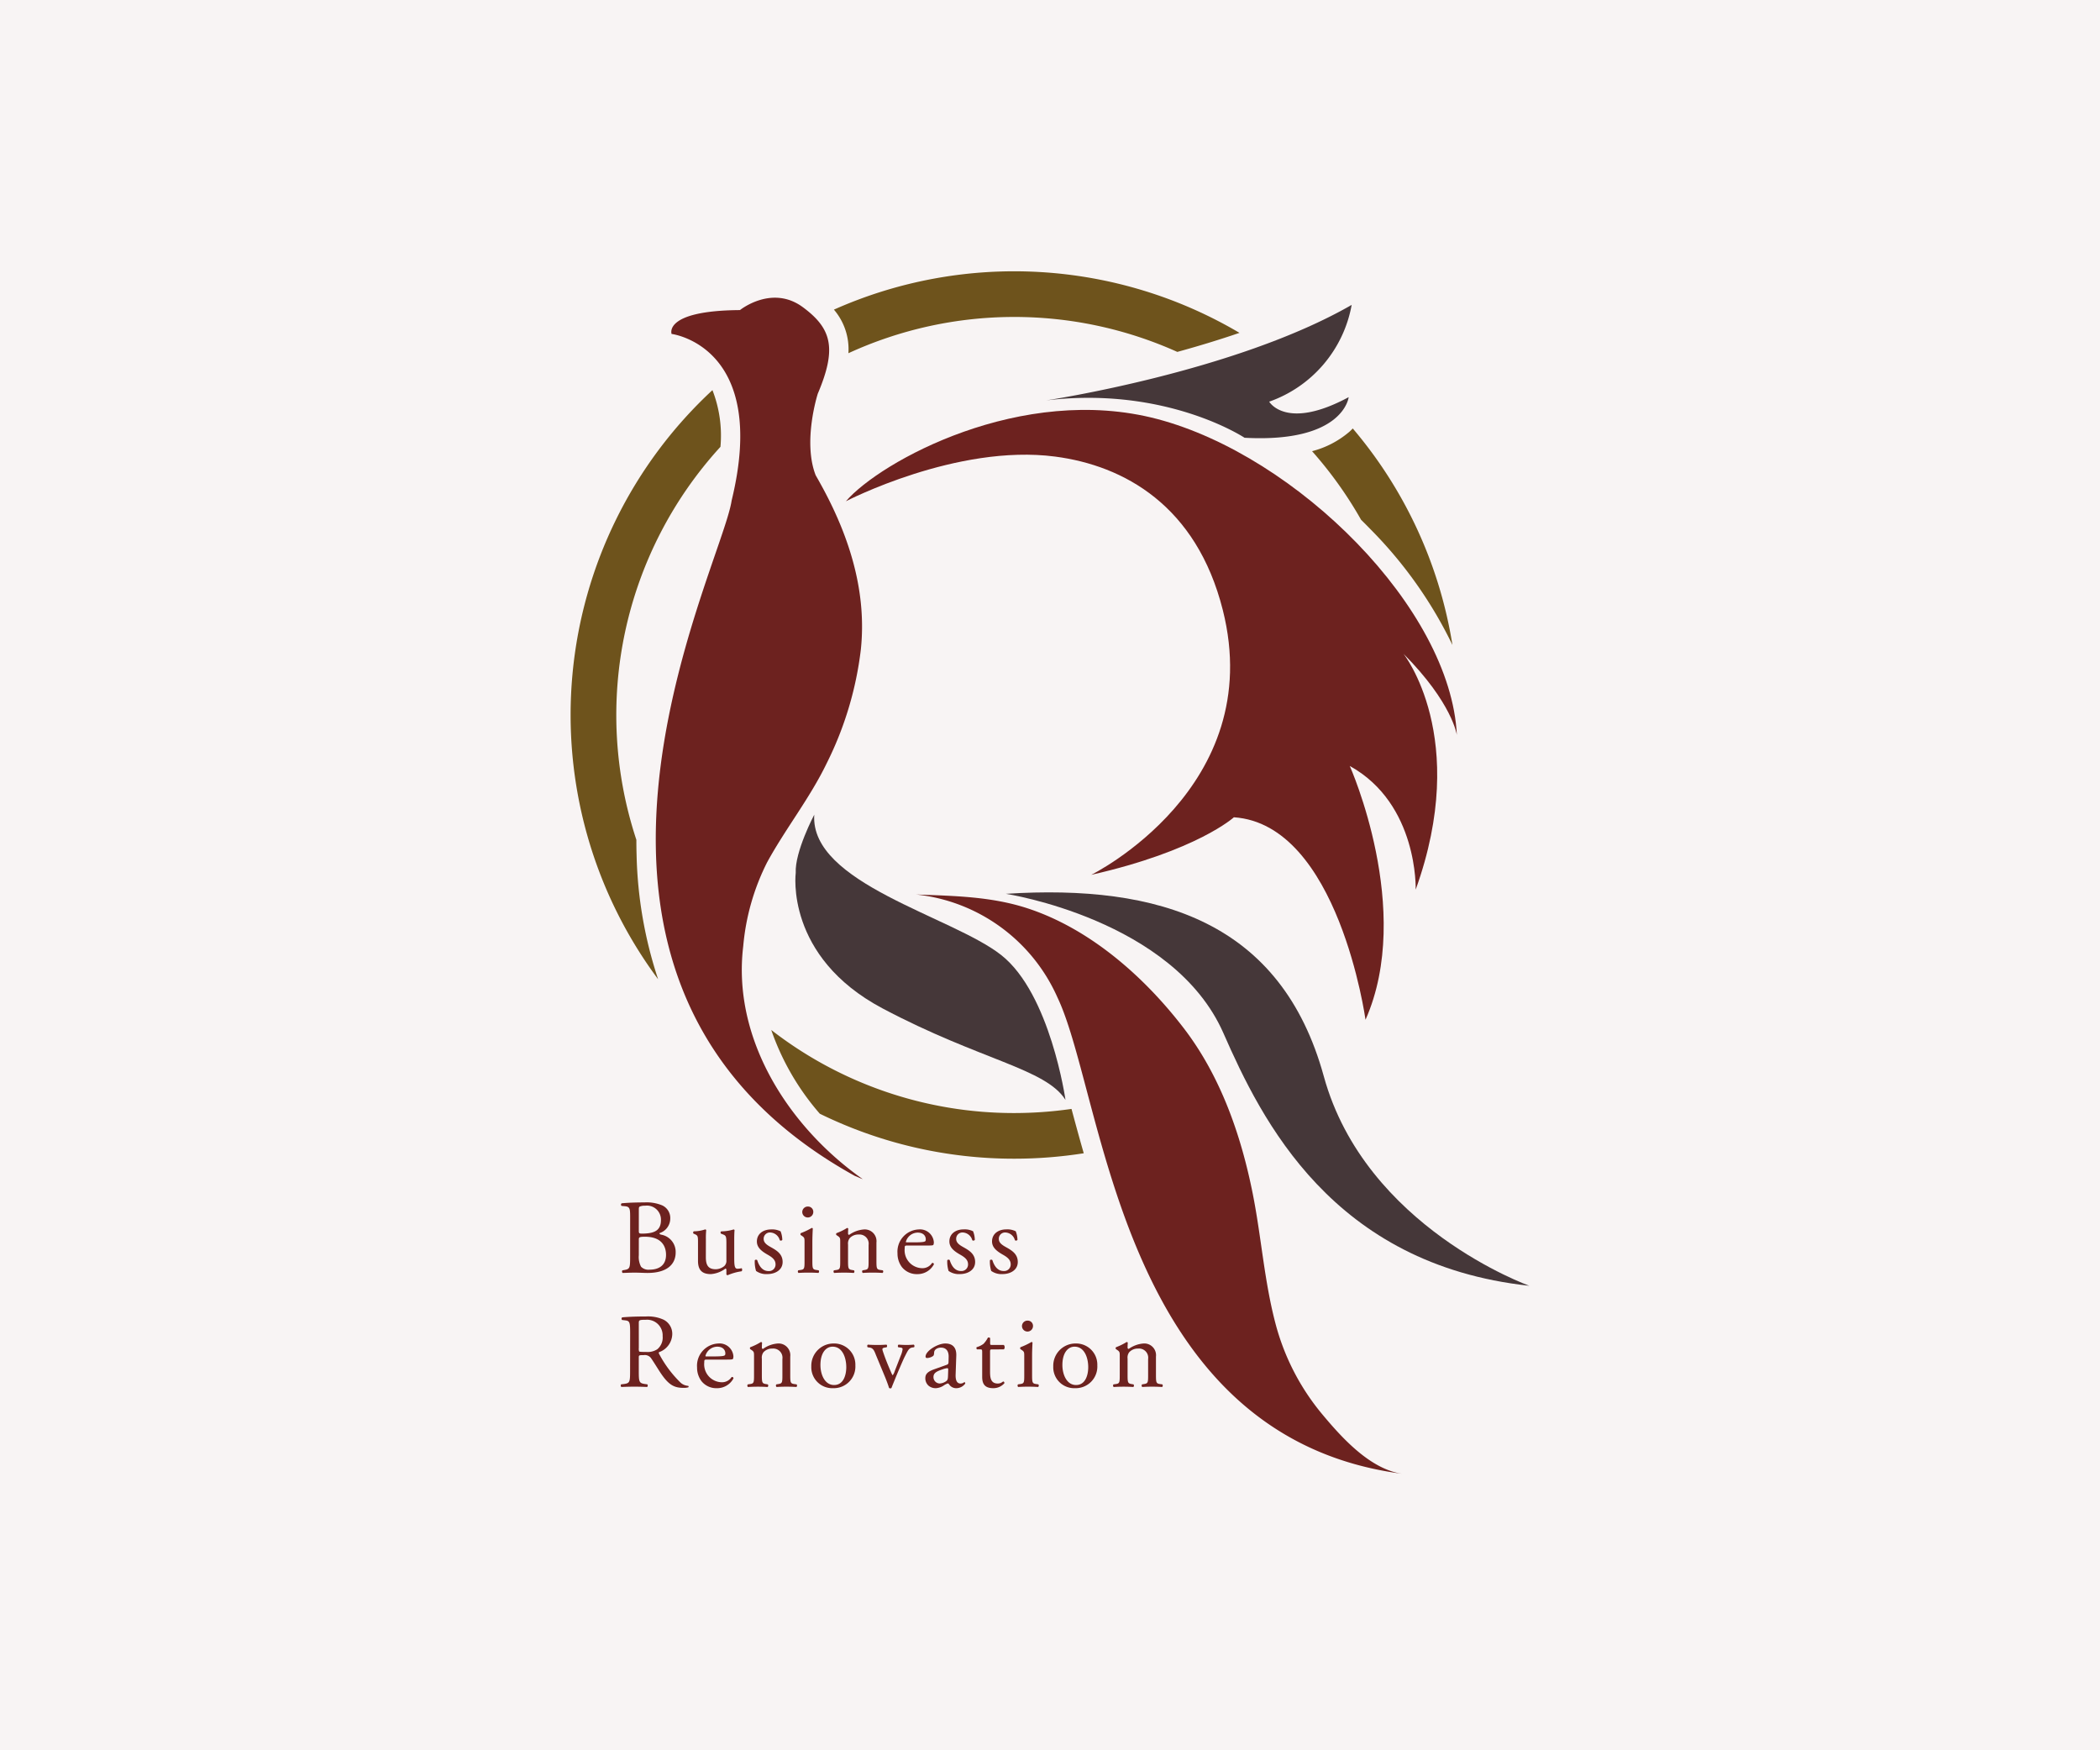<svg xmlns="http://www.w3.org/2000/svg" xmlns:xlink="http://www.w3.org/1999/xlink" width="240" height="200" viewBox="0 0 240 200"><defs><clipPath id="a"><rect width="109.572" height="137.416" fill="none"/></clipPath></defs><g transform="translate(-843 -644)"><rect width="240" height="200" transform="translate(843 644)" fill="#f8f4f4"/><g transform="translate(908.214 675)"><g clip-path="url(#a)"><path d="M153.114,276.333a19.958,19.958,0,0,1,16.19,11.784c5.415,11.376,7.062,50.252,39.478,54.422-3.678-.471-6.939-4.075-9.184-6.762a26.788,26.788,0,0,1-5.412-10.518c-1.259-4.822-1.594-9.792-2.559-14.665-1.337-6.742-3.686-13.5-7.912-19-4.512-5.878-10.715-11.35-17.854-13.684-4.156-1.355-8.424-1.414-12.746-1.575" transform="translate(-113.657 -205.123)" fill="#6d221f"/><path d="M193,275.559s19.16,2.909,24.876,15.934c4.348,9.9,12.435,26.426,34.96,28.856,0,0-18.746-6.671-23.493-23.932-4.851-17.642-18.8-21.978-36.343-20.857" transform="translate(-143.265 -204.426)" fill="#453739"/><path d="M99.711,247.607s-1.269,9.55,9.93,15.485,18.642,6.859,20.9,10.453c0,0-1.724-12.122-7.342-16.551s-21.876-8.182-21.371-16.041c0,0-2.237,4.234-2.117,6.654" transform="translate(-73.984 -178.86)" fill="#453739"/><path d="M150.1,114.6s20.169-9.939,15.04-30.264c-3.011-11.943-11.292-16.5-19.163-17.531-11.245-1.476-23.914,5.107-23.914,5.107,3.937-4.558,20.1-13.479,35.583-9.4,15.98,4.212,33.554,21.667,34.243,36.107,0,0-.5-3.652-6.1-9.282,0,0,7.652,9.58,1.394,26.952,0,0,.318-9.784-7.532-14.132,0,0,7.363,16.454,1.8,29,0,0-3.085-22.329-15.043-23.136,0,0-4.2,3.833-16.3,6.576" transform="translate(-90.606 -45.633)" fill="#6d221f"/><path d="M210.831,25.816s21.556-3.222,34.932-10.914a14.444,14.444,0,0,1-9.425,11.057s1.92,3.347,9.082-.515c0,0-.559,5.251-11.9,4.64,0,0-8.926-5.933-22.692-4.268" transform="translate(-156.501 -11.062)" fill="#453739"/><path d="M61.358,112.37c-8.4-5.935-14.895-15.966-13.6-26.6a26.29,26.29,0,0,1,2.739-9.583c2.122-3.87,4.871-7.31,6.8-11.3a39.363,39.363,0,0,0,3.9-12.993c.684-6.509-1.251-12.705-4.307-18.38q-.417-.774-.856-1.536c-1.509-3.876.242-9.32.242-9.32,2.192-5.165,1.6-7.437-1.693-9.874-3.55-2.634-7.2.321-7.2.321-8.793.062-7.815,2.726-7.815,2.726S50.728,17.2,46.432,34.863C45.254,42.793,20.4,89.943,60.6,112.089c-.239-.148,1,.447.762.281" transform="translate(-28.029 -8.673)" fill="#6d221f"/><path d="M333.018,70.124a10.647,10.647,0,0,1-4.2,2.167,45.735,45.735,0,0,1,5.6,7.835c.391.384.773.773,1.158,1.167a49.029,49.029,0,0,1,9.284,13.141,50.5,50.5,0,0,0-11.391-24.74c-.136.143-.283.287-.445.43" transform="translate(-244.081 -51.734)" fill="#6e531c"/><path d="M123.291,345.434a45.97,45.97,0,0,1-6.541.473,45.223,45.223,0,0,1-27.774-9.493,28.957,28.957,0,0,0,5.55,9.57,50.365,50.365,0,0,0,22.224,5.139,50.944,50.944,0,0,0,7.94-.621c-.5-1.74-.962-3.438-1.4-5.069" transform="translate(-66.047 -249.722)" fill="#6e531c"/><path d="M118.427,9.359a45.454,45.454,0,0,1,37.589-.149c2.3-.631,4.707-1.354,7.105-2.177A50.64,50.64,0,0,0,116.77,4.38a6.958,6.958,0,0,1,1.657,4.979" transform="translate(-86.679 0.001)" fill="#6e531c"/><path d="M7.54,105.867q-.027-.9-.026-1.789a45.426,45.426,0,0,1,9.61-44.909,14.3,14.3,0,0,0-.916-6.476A50.6,50.6,0,0,0,10,120.012a48.41,48.41,0,0,1-2.46-14.144" transform="translate(0 -39.114)" fill="#6e531c"/><path d="M23.379,414.487c0-.9-.048-1.125-.593-1.174l-.387-.036a.193.193,0,0,1,.012-.3c.654-.061,1.477-.1,2.6-.1a4.607,4.607,0,0,1,2.033.339,1.589,1.589,0,0,1,.92,1.513,1.751,1.751,0,0,1-1.234,1.658c0,.121.1.157.23.181a2,2,0,0,1,1.622,2.021c0,1.4-1.041,2.348-3.219,2.348-.351,0-.944-.036-1.453-.036-.532,0-.944.024-1.392.036a.235.235,0,0,1-.024-.3l.218-.036c.641-.109.666-.242.666-1.513Zm.992,1.61c0,.339.012.363.629.339,1.235-.048,1.9-.412,1.9-1.549a1.6,1.6,0,0,0-1.8-1.634,1.489,1.489,0,0,0-.557.073c-.121.036-.17.1-.17.314Zm0,2.808a2.372,2.372,0,0,0,.254,1.319,1.176,1.176,0,0,0,.956.339c1.077,0,1.9-.484,1.9-1.695,0-.956-.484-2.07-2.409-2.07-.654,0-.7.073-.7.315Z" transform="translate(-16.577 -306.48)" fill="#6d221f"/><path d="M55.789,428.013c0,.835.206,1.392,1.126,1.392a1.582,1.582,0,0,0,.98-.363.841.841,0,0,0,.242-.7v-1.985c0-.786-.085-.811-.448-.956l-.157-.06a.165.165,0,0,1,.012-.266,4.82,4.82,0,0,0,1.416-.218c.061.012.1.036.109.085-.024.23-.036.606-.036,1.053v2.033c0,.956.036,1.32.375,1.32a2.312,2.312,0,0,0,.472-.061c.072.061.085.3-.012.351a6.279,6.279,0,0,0-1.586.447.168.168,0,0,1-.145-.085v-.5c0-.109-.036-.17-.109-.17a3.162,3.162,0,0,1-1.67.63c-1.065,0-1.465-.532-1.465-1.513v-2.021c0-.763,0-.871-.363-1.029l-.145-.06a.18.18,0,0,1,.024-.266,4.272,4.272,0,0,0,1.3-.218c.073.012.109.036.121.085a9.121,9.121,0,0,0-.036,1.053Z" transform="translate(-40.335 -315.371)" fill="#6d221f"/><path d="M84.606,425.072a2.826,2.826,0,0,1,.194.981.211.211,0,0,1-.29.036,1.181,1.181,0,0,0-1.065-.884.715.715,0,0,0-.775.738c0,.5.508.763.932,1,.641.363,1.235.775,1.235,1.634,0,.919-.847,1.38-1.743,1.38A2.015,2.015,0,0,1,81.8,429.6a3.591,3.591,0,0,1-.145-1.223.2.2,0,0,1,.278-.012c.206.665.593,1.247,1.283,1.247a.746.746,0,0,0,.811-.775c0-.557-.484-.86-.932-1.114-.7-.4-1.2-.823-1.2-1.489,0-.883.726-1.38,1.646-1.38a2.143,2.143,0,0,1,1.065.218" transform="translate(-60.608 -315.371)" fill="#6d221f"/><path d="M101.528,418.789c0-.472,0-.533-.327-.75l-.109-.073a.165.165,0,0,1,.012-.218,8.334,8.334,0,0,0,1.246-.593.112.112,0,0,1,.121.073c-.024.423-.048,1-.048,1.5v2.178c0,.871.024.993.46,1.053l.254.036a.212.212,0,0,1-.024.3c-.363-.024-.714-.036-1.138-.036s-.8.012-1.137.036a.212.212,0,0,1-.024-.3l.254-.036c.448-.06.46-.182.46-1.053Zm1-3.45a.63.63,0,0,1-1.259.025.629.629,0,0,1,.654-.654.6.6,0,0,1,.605.629" transform="translate(-74.795 -307.841)" fill="#6d221f"/><path d="M117.353,425.83c0-.472,0-.532-.327-.75l-.109-.072a.166.166,0,0,1,.012-.218,6.609,6.609,0,0,0,1.21-.593.142.142,0,0,1,.133.085c-.024.278-.024.46-.024.569a.127.127,0,0,0,.133.133,3.315,3.315,0,0,1,1.695-.618,1.343,1.343,0,0,1,1.416,1.5v2.082c0,.871.024.992.46,1.053l.266.036a.212.212,0,0,1-.024.3c-.363-.024-.714-.036-1.138-.036s-.8.012-1.126.036a.212.212,0,0,1-.024-.3l.23-.036c.448-.073.46-.182.46-1.053v-1.8a1.05,1.05,0,0,0-1.138-1.2,1.32,1.32,0,0,0-1.029.424,1.02,1.02,0,0,0-.182.726v1.852c0,.871.024.98.46,1.053l.218.036a.212.212,0,0,1-.024.3c-.327-.024-.678-.036-1.1-.036s-.8.012-1.138.036a.212.212,0,0,1-.024-.3l.254-.036c.448-.061.46-.182.46-1.053Z" transform="translate(-86.542 -314.882)" fill="#6d221f"/><path d="M146.117,426.694c-.315,0-.327.024-.327.327a2.049,2.049,0,0,0,2.009,2.263,1.3,1.3,0,0,0,1.114-.593.16.16,0,0,1,.218.146,2.116,2.116,0,0,1-1.9,1.125,2.169,2.169,0,0,1-1.755-.8,2.57,2.57,0,0,1-.508-1.573,2.541,2.541,0,0,1,2.433-2.735,1.586,1.586,0,0,1,1.719,1.44.747.747,0,0,1-.048.315c-.036.072-.206.085-.714.085Zm.75-.363c.9,0,1.162-.048,1.259-.121.036-.024.073-.072.073-.23,0-.339-.23-.762-.932-.762a1.421,1.421,0,0,0-1.344,1.053c0,.024,0,.06.085.06Z" transform="translate(-107.61 -315.371)" fill="#6d221f"/><path d="M169.978,425.072a2.826,2.826,0,0,1,.194.981.211.211,0,0,1-.29.036,1.18,1.18,0,0,0-1.065-.884.715.715,0,0,0-.775.738c0,.5.508.763.932,1,.641.363,1.235.775,1.235,1.634,0,.919-.847,1.38-1.743,1.38a2.015,2.015,0,0,1-1.295-.363,3.6,3.6,0,0,1-.145-1.223.205.205,0,0,1,.279-.012c.206.665.593,1.247,1.283,1.247a.746.746,0,0,0,.811-.775c0-.557-.484-.86-.932-1.114-.7-.4-1.2-.823-1.2-1.489,0-.883.726-1.38,1.646-1.38a2.142,2.142,0,0,1,1.065.218" transform="translate(-123.979 -315.371)" fill="#6d221f"/><path d="M188.9,425.072a2.826,2.826,0,0,1,.194.981.211.211,0,0,1-.29.036,1.18,1.18,0,0,0-1.065-.884.715.715,0,0,0-.775.738c0,.5.508.763.932,1,.641.363,1.235.775,1.235,1.634,0,.919-.847,1.38-1.743,1.38a2.015,2.015,0,0,1-1.295-.363,3.6,3.6,0,0,1-.145-1.223.205.205,0,0,1,.279-.012c.206.665.593,1.247,1.283,1.247a.746.746,0,0,0,.811-.775c0-.557-.484-.86-.932-1.114-.7-.4-1.2-.823-1.2-1.489,0-.883.726-1.38,1.646-1.38a2.142,2.142,0,0,1,1.065.218" transform="translate(-138.027 -315.371)" fill="#6d221f"/><path d="M23.305,465.322c0-1.15-.036-1.355-.532-1.416l-.388-.048a.2.2,0,0,1,.012-.3c.678-.061,1.513-.1,2.7-.1a4.279,4.279,0,0,1,2.021.363,1.8,1.8,0,0,1,1,1.694,2.239,2.239,0,0,1-1.513,2.021c-.061.072,0,.194.061.29a13.06,13.06,0,0,0,2.433,3.22,1.45,1.45,0,0,0,.835.339.1.1,0,0,1,.012.17,1.9,1.9,0,0,1-.533.06c-1.029,0-1.646-.3-2.505-1.525-.315-.448-.811-1.283-1.186-1.828a.864.864,0,0,0-.859-.388c-.545,0-.569.012-.569.266v1.525c0,1.271.024,1.416.726,1.513l.254.036a.237.237,0,0,1-.024.3c-.545-.024-.956-.036-1.44-.036-.508,0-.944.012-1.513.036a.233.233,0,0,1-.024-.3l.3-.036c.7-.085.726-.242.726-1.513Zm.992,1.731a.955.955,0,0,0,.036.4c.036.036.218.06.835.06a2.026,2.026,0,0,0,1.246-.315,1.736,1.736,0,0,0,.605-1.5,1.783,1.783,0,0,0-1.937-1.864c-.75,0-.787.048-.787.387Z" transform="translate(-16.503 -344.027)" fill="#6d221f"/><path d="M57.222,477.274c-.315,0-.327.024-.327.327a2.049,2.049,0,0,0,2.009,2.263,1.3,1.3,0,0,0,1.114-.593.16.16,0,0,1,.218.146,2.116,2.116,0,0,1-1.9,1.125,2.169,2.169,0,0,1-1.755-.8,2.57,2.57,0,0,1-.508-1.573,2.541,2.541,0,0,1,2.433-2.735,1.586,1.586,0,0,1,1.719,1.44.747.747,0,0,1-.048.315c-.036.072-.206.085-.714.085Zm.75-.363c.9,0,1.162-.048,1.259-.121.036-.024.073-.072.073-.23,0-.339-.23-.762-.932-.762a1.42,1.42,0,0,0-1.343,1.053c0,.024,0,.06.085.06Z" transform="translate(-41.622 -352.917)" fill="#6d221f"/><path d="M79.129,476.41c0-.472,0-.532-.327-.75l-.109-.072a.166.166,0,0,1,.012-.218,6.626,6.626,0,0,0,1.21-.594.143.143,0,0,1,.133.085c-.024.278-.024.46-.024.569a.127.127,0,0,0,.133.133,3.316,3.316,0,0,1,1.695-.618,1.343,1.343,0,0,1,1.416,1.5v2.082c0,.871.024.992.46,1.053l.266.036a.212.212,0,0,1-.024.3c-.363-.024-.714-.036-1.138-.036s-.8.012-1.126.036a.212.212,0,0,1-.024-.3l.23-.036c.448-.073.459-.182.459-1.053v-1.8a1.05,1.05,0,0,0-1.138-1.2,1.319,1.319,0,0,0-1.028.424,1.02,1.02,0,0,0-.182.726v1.852c0,.871.024.98.46,1.053l.218.036a.212.212,0,0,1-.024.3c-.327-.024-.678-.036-1.1-.036s-.8.012-1.138.036a.212.212,0,0,1-.024-.3l.254-.036c.448-.061.46-.182.46-1.053Z" transform="translate(-58.168 -352.428)" fill="#6d221f"/><path d="M111.778,477.941a2.472,2.472,0,0,1-2.554,2.6,2.393,2.393,0,0,1-2.481-2.493,2.543,2.543,0,0,1,2.578-2.614,2.418,2.418,0,0,1,2.457,2.506m-2.6-2.142c-.8,0-1.392.762-1.392,2.094,0,1.1.5,2.288,1.561,2.288s1.392-1.114,1.392-2.046c0-1.029-.412-2.336-1.561-2.336" transform="translate(-79.236 -352.917)" fill="#6d221f"/><path d="M132.559,477.186c-.181-.447-.29-.835-.726-.9l-.242-.036c-.073-.1-.061-.266.036-.3.3.024.726.036,1.138.036.327,0,.569-.012.98-.036a.212.212,0,0,1,.012.3l-.145.024c-.375.06-.387.121-.266.484.278.835.629,1.682.908,2.312a1.969,1.969,0,0,0,.194.387,1.476,1.476,0,0,0,.23-.46c.157-.411.569-1.464.69-1.779a2.728,2.728,0,0,0,.218-.751c0-.109-.073-.157-.218-.182l-.278-.036a.222.222,0,0,1,.024-.3q.563.036.908.036c.3,0,.508-.012.847-.036a.223.223,0,0,1,.024.3l-.181.024c-.424.06-.533.375-.884,1.053-.17.327-.92,2.082-1.114,2.578-.121.3-.242.581-.4.993a.141.141,0,0,1-.121.048.223.223,0,0,1-.157-.048c-.1-.339-.278-.811-.46-1.259Z" transform="translate(-97.645 -353.301)" fill="#6d221f"/><path d="M159.763,477.867c.181-.061.206-.17.206-.351l.012-.557c.012-.448-.133-1.053-.883-1.053-.339,0-.75.17-.775.545-.012.194-.024.339-.121.412a1.307,1.307,0,0,1-.69.23.153.153,0,0,1-.169-.17c0-.63,1.368-1.489,2.251-1.489s1.3.508,1.259,1.416l-.073,2.106c-.024.557.085,1.053.557,1.053a.7.7,0,0,0,.3-.072c.061-.037.121-.085.157-.085s.085.073.085.157a1.27,1.27,0,0,1-1.017.532.967.967,0,0,1-.787-.375c-.048-.072-.121-.169-.194-.169a1.855,1.855,0,0,0-.472.242,1.793,1.793,0,0,1-.872.3,1.253,1.253,0,0,1-.847-.278,1.132,1.132,0,0,1-.375-.847c0-.472.23-.75,1-1.029Zm-.75,2.13a1.37,1.37,0,0,0,.738-.3c.145-.145.145-.315.157-.569l.024-.714c0-.134-.048-.158-.121-.158a2.274,2.274,0,0,0-.5.121c-.714.242-1.065.423-1.065.9a.729.729,0,0,0,.763.726" transform="translate(-116.778 -352.916)" fill="#6d221f"/><path d="M181.753,474.154c-.206,0-.218.036-.218.29v2.263c0,.7.085,1.343.883,1.343a.928.928,0,0,0,.327-.06c.109-.037.266-.17.3-.17.1,0,.145.133.121.206a1.675,1.675,0,0,1-1.271.557c-1.041,0-1.259-.581-1.259-1.307V474.5c0-.327-.012-.351-.254-.351h-.339a.2.2,0,0,1-.036-.254,2.409,2.409,0,0,0,.775-.375,3,3,0,0,0,.508-.714c.061-.025.206-.025.254.06v.545c0,.218.012.23.218.23h1.343a.387.387,0,0,1,.012.508Z" transform="translate(-133.6 -350.959)" fill="#6d221f"/><path d="M198.97,469.369c0-.472,0-.533-.327-.75l-.109-.073a.166.166,0,0,1,.012-.218,8.337,8.337,0,0,0,1.247-.594.112.112,0,0,1,.121.073c-.024.423-.048,1-.048,1.5v2.178c0,.871.024.993.46,1.053l.254.036a.212.212,0,0,1-.024.3c-.363-.024-.714-.036-1.138-.036s-.8.012-1.137.036a.212.212,0,0,1-.024-.3l.254-.036c.448-.06.46-.182.46-1.053Zm1-3.45a.63.63,0,0,1-1.259.025.629.629,0,0,1,.654-.654.6.6,0,0,1,.605.629" transform="translate(-147.127 -345.387)" fill="#6d221f"/><path d="M219.08,477.941a2.472,2.472,0,0,1-2.554,2.6,2.393,2.393,0,0,1-2.481-2.493,2.543,2.543,0,0,1,2.578-2.614,2.418,2.418,0,0,1,2.457,2.506m-2.6-2.142c-.8,0-1.392.762-1.392,2.094,0,1.1.5,2.288,1.561,2.288s1.392-1.114,1.392-2.046c0-1.029-.412-2.336-1.561-2.336" transform="translate(-158.886 -352.917)" fill="#6d221f"/><path d="M241.327,476.41c0-.472,0-.532-.327-.75l-.109-.072a.165.165,0,0,1,.012-.218,6.617,6.617,0,0,0,1.21-.594.141.141,0,0,1,.133.085c-.024.278-.024.46-.024.569a.127.127,0,0,0,.133.133,3.316,3.316,0,0,1,1.694-.618,1.343,1.343,0,0,1,1.416,1.5v2.082c0,.871.024.992.46,1.053l.266.036a.212.212,0,0,1-.024.3c-.363-.024-.714-.036-1.138-.036s-.8.012-1.126.036a.212.212,0,0,1-.024-.3l.23-.036c.448-.073.46-.182.46-1.053v-1.8a1.05,1.05,0,0,0-1.137-1.2,1.319,1.319,0,0,0-1.029.424,1.018,1.018,0,0,0-.182.726v1.852c0,.871.024.98.46,1.053l.217.036a.211.211,0,0,1-.024.3c-.327-.024-.678-.036-1.1-.036s-.8.012-1.138.036a.212.212,0,0,1-.024-.3l.254-.036c.448-.061.46-.182.46-1.053Z" transform="translate(-178.569 -352.428)" fill="#6d221f"/></g></g></g></svg>